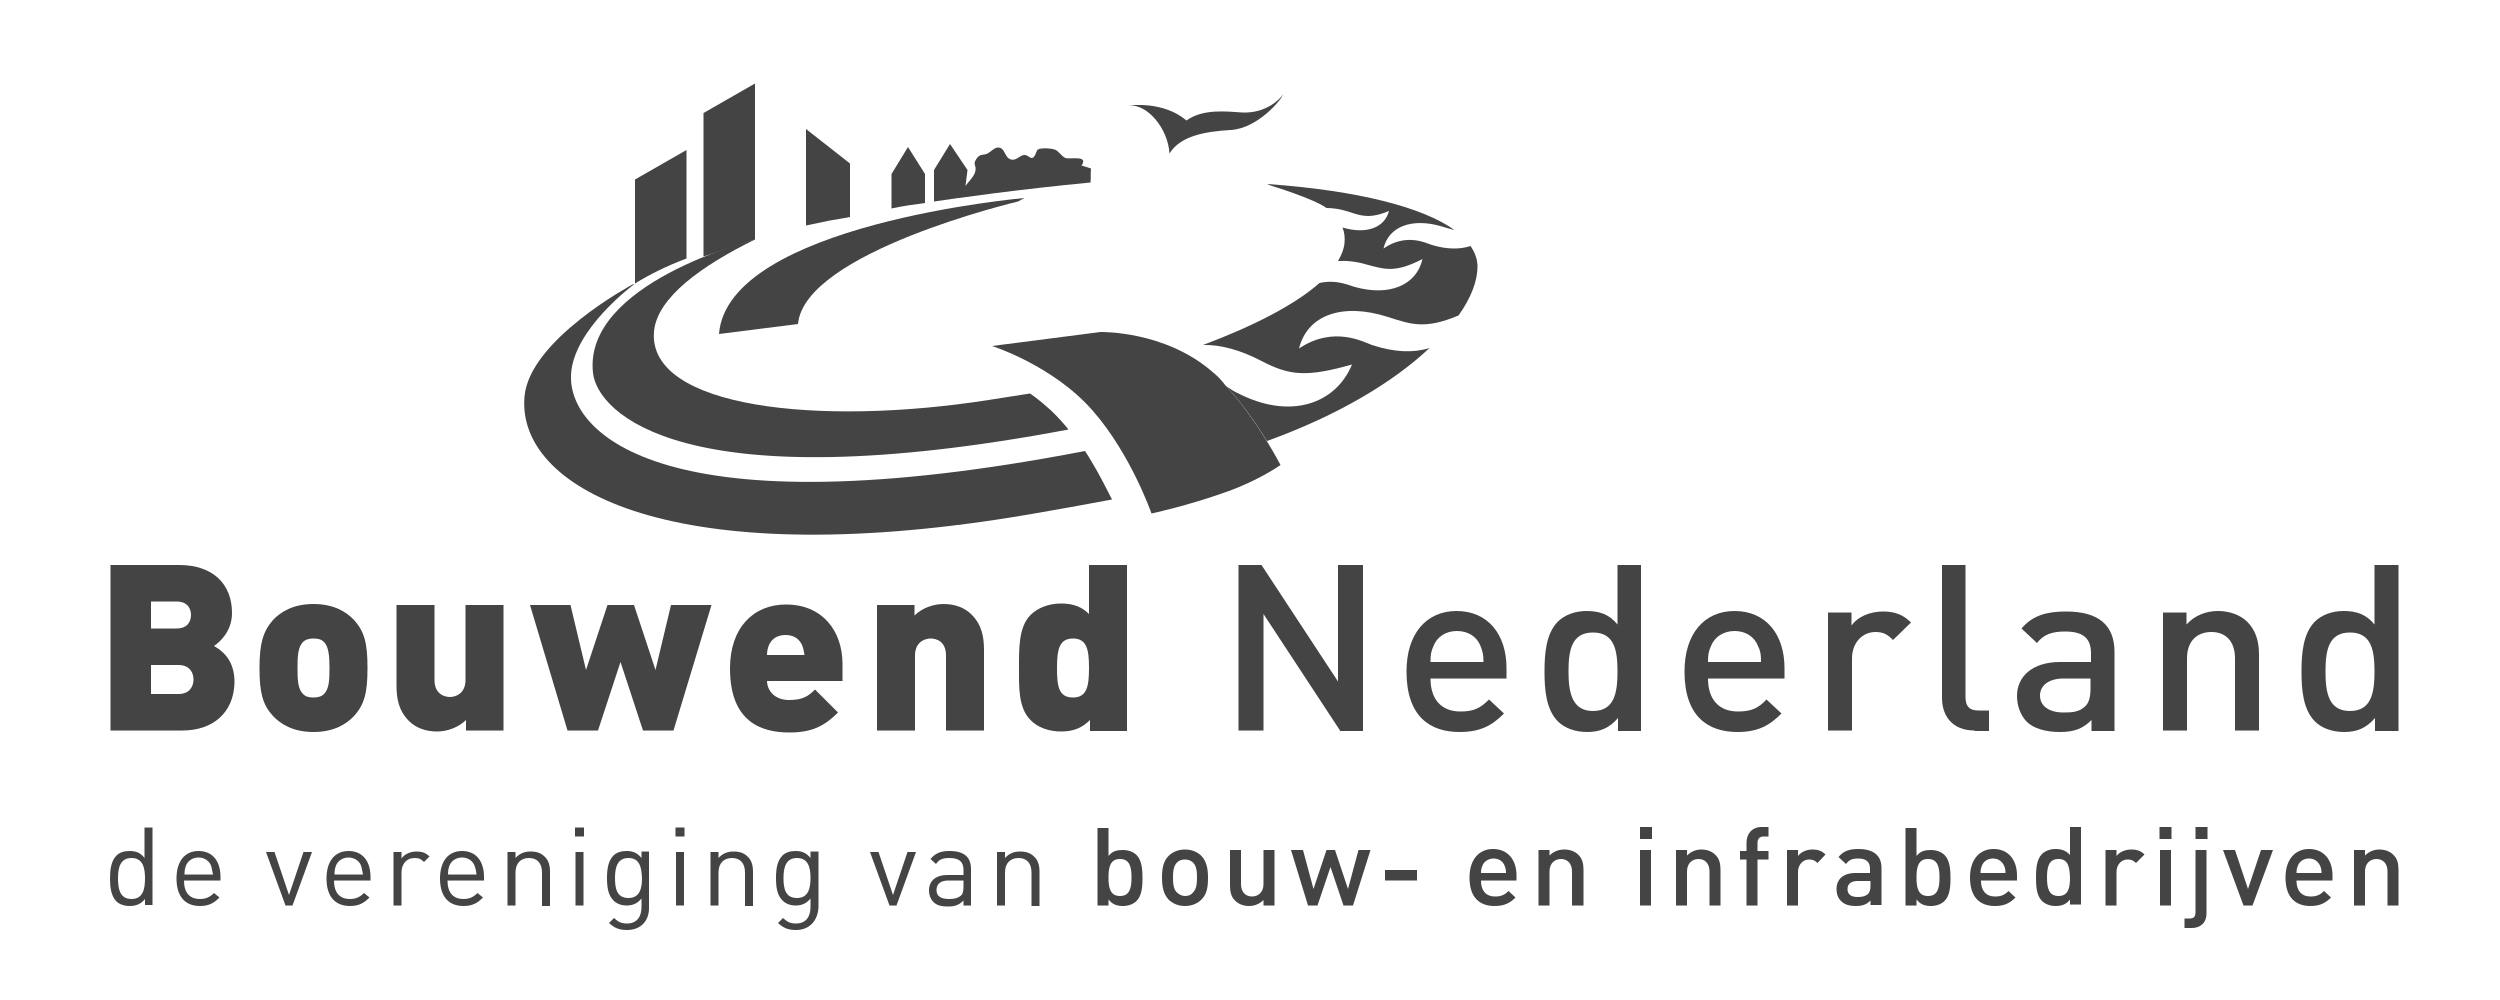 <?xml version="1.0" encoding="UTF-8"?>
<!-- Generator: Adobe Illustrator 22.1.0, SVG Export Plug-In . SVG Version: 6.00 Build 0)  -->
<svg xmlns="http://www.w3.org/2000/svg" xmlns:xlink="http://www.w3.org/1999/xlink" version="1.1" id="Laag_1" x="0px" y="0px" viewBox="0 0 500 200" style="enable-background:new 0 0 500 200;" xml:space="preserve">
<style type="text/css">
	.st0{fill:#444444;}
</style>
<g>
	<g>
		<polygon class="st0" points="151,47.9 140.7,51.3 140.7,22.6 151,16.7   "></polygon>
		<path class="st0" d="M170,43.4c0,0-2.1,0.4-4,0.7c-2,0.4-4.8,1-4.8,1V25.8l8.8,6.9V43.4z"></path>
		<path class="st0" d="M248.5,22.5c-3.2-0.2-7.9-0.8-11.2,1.6c-4.7-4-11.5-3-11.5-3c3.7-0.3,7.8,4.6,8.1,9.6    c2.2-3.6,7.3-4.4,12.2-4.7c5.5-0.3,10.3-6.2,10.5-7.1C256.1,19.7,253.3,22.7,248.5,22.5z"></path>
		<path class="st0" d="M204.9,39.6l-1.3,0.7c0,0-42.7,10.1-44,24.5l-15.8,2C145.5,44.8,204.9,39.6,204.9,39.6z"></path>
		<path class="st0" d="M181.6,29.4l-3.3,5.4l0,6.9c2.2-0.5,4.5-0.8,6.7-1.1l0-5.8L181.6,29.4z"></path>
		<path class="st0" d="M218.2,33.7c-0.6-0.2-1.2-0.4-1.9-0.6c1.5-2.1-2.2-1.2-3.2-1.5c-0.8-0.3-1.4-1.5-2.2-1.7    c-0.9-0.3-3.3-0.4-3.5,0.2c-1,2.8-1.4,0.8-2.6,0.9c-0.9,0.1-1.6,1.2-2.6,0.9c-1.4-0.4-1.1-2.4-2.6-2.4c-0.7,0-1.5,0.9-2.1,1.2    c-0.8,0.4-1.4,0-2.1,0.9c-1.1,1.5,0.1,1.3-0.4,2.9c-0.4,1.1-1.4,1.9-1.9,2.7l0.4-3.2l-3.5-5.2l-3.2,5.2l0,6.3    c4-0.6,17.5-2.5,31.3-3.8C218.2,35.4,218.1,35,218.2,33.7z"></path>
		<g>
			<path class="st0" d="M219.3,94c-1.2-2.1-2.2-3.7-2.3-3.8c-84.5,16.3-103.3-3.5-102.8-15.2c0.4-9.2,12.7-18.2,12.7-18.2l-0.4,0.1     c0,0-20.6,11-21.6,22.4c-1.6,18.2,28.4,34.6,94.6,24.6c7.5-1.1,22.9-4,22.9-4S220.6,96.3,219.3,94z"></path>
		</g>
		<path class="st0" d="M151,47.9c-0.7,0.2-34.4,8.8-32.4,26.7c0.9,7.9,17.7,25.9,95.1,11.3c-0.9-1.1-2.1-2.5-3.6-3.9    c-2.4-2.2-4.1-3.3-4.1-3.3s-5.1,0.8-8.3,1.3c-33.9,5.3-68.2,1.6-66.9-13.7C131.4,59.5,140.4,53.1,151,47.9z"></path>
		<g>
			<path class="st0" d="M277.6,63.4c4.7,1.5,7.4,2.5,14.1-0.3c2.5-3.5,3.8-6.9,3.8-9.8c0-1.4-0.5-2.8-1.4-4.1     c-2.1,0.7-4.7,0.7-7.7-0.2c-1-0.3-5.1-2.5-9.7,0.7c1-4.4,5.7-6.2,11.7-4.4c0.9,0.3,1.7,0.5,2.5,0.7c-6.3-4.5-19.1-7.9-37.5-9.2     c0.2,0.1,0.7,0.3,0.7,0.3s8.6,2.6,11.2,4.5c1.3,0,2.7,0.2,4.3,0.7c2.7,0.9,4.3,1.5,8.2-0.1c-0.9,3.4-4.6,4.7-9.3,3.3     c0.4,1,0.5,2,0.4,3.1c-0.1,1.2-0.6,2.4-1.3,3.6c1.7-0.1,3.7,0.1,5.7,0.7c3.7,1,5.8,1.7,11.2-1.1c-1.2,5.3-6.7,7.5-13.5,5.6     c-0.9-0.2-3.6-1.6-7.1-0.8c-5,4.4-13.2,8.6-23.3,12.4c3.5-0.1,7.5,1,11.7,3.2c5.6,2.9,8.9,3.3,18.1,0.7     c-3.3,8-12.5,11.1-22.9,5.7c-0.5-0.2-1.3-0.7-2.3-1.4c3.3,3.5,6.2,7.8,8.2,11c14.4-5.2,25.4-11.9,32.5-18.6     c-3.1,1-7,0.9-11.5-0.6c-1.5-0.5-7.6-4-14.6,0.7C261.5,62.9,268.6,60.5,277.6,63.4z"></path>
			<path class="st0" d="M242.4,74.3c-9.5-8.2-22.3-7.9-22.3-7.9l-21.7,2.8c0,0,12.3,3.9,20.2,13c7.6,8.7,11.7,20.5,11.7,20.5     s7.1-1.5,15.2-4.4c6.4-2.3,10.6-5.3,10.6-5.3s-1.1-2.1-2.8-4.9c-2-3.2-4.9-7.5-8.2-11C244.3,76,243.4,75.1,242.4,74.3z"></path>
		</g>
		<g>
			<path class="st0" d="M137.3,30l-10.3,5.9v20.8c2.9-1.8,6.3-3.5,10.3-5V30z"></path>
		</g>
	</g>
	<g>
		<path class="st0" d="M36.5,146.1H22.1V113h13.7c6.9,0,10.6,3.9,10.6,9.6c0,3.8-2.6,5.9-3.6,6.6c1.4,0.8,4.1,2.6,4.1,7.2    C46.8,142.7,42.4,146.1,36.5,146.1z M35.3,120.3h-5.1v5.4h5.1c2.2,0,2.9-1.4,2.9-2.7C38.2,121.7,37.5,120.3,35.3,120.3z M35.7,133    h-5.5v5.8h5.5c2.2,0,3-1.5,3-2.9C38.7,134.5,37.9,133,35.7,133z"></path>
		<path class="st0" d="M70.8,143.2c-1.5,1.6-4,3.2-8.1,3.2c-4.1,0-6.6-1.6-8.1-3.2c-2.1-2.3-2.7-4.7-2.7-9.6c0-4.9,0.7-7.3,2.7-9.6    c1.5-1.6,4-3.2,8.1-3.2c4.1,0,6.6,1.6,8.1,3.2c2.1,2.3,2.7,4.7,2.7,9.6C73.5,138.5,72.9,140.9,70.8,143.2z M64.8,128.4    c-0.5-0.5-1.1-0.7-2.1-0.7c-0.9,0-1.6,0.2-2.1,0.7c-1,1-1.1,2.8-1.1,5.2c0,2.5,0.1,4.2,1.1,5.2c0.5,0.5,1.1,0.7,2.1,0.7    c0.9,0,1.6-0.2,2.1-0.7c1-1,1.1-2.7,1.1-5.2C65.9,131.1,65.7,129.3,64.8,128.4z"></path>
		<path class="st0" d="M93.2,146.1v-2.1c-1.5,1.5-3.8,2.3-5.8,2.3c-2.4,0-4.3-0.8-5.6-2.1c-2.1-2.1-2.5-4.5-2.5-7.2v-16h7.6v15    c0,2.9,2.1,3.4,3.1,3.4c1,0,3.1-0.6,3.1-3.4v-15h7.6v25.1H93.2z"></path>
		<path class="st0" d="M134.7,146.1h-6.1l-4.5-13.7l-4.5,13.7h-6.1l-7.5-25.1h8.1l3.1,13l4.3-13h5.3l4.3,13l3.1-13h8.1L134.7,146.1z    "></path>
		<path class="st0" d="M153.4,136.1c0,2.1,1.6,3.9,4.4,3.9c2.7,0,3.8-0.7,5.2-2.1l4.6,4.6c-2.6,2.6-5.1,4-9.7,4    c-5.5,0-11.9-2-11.9-12.8c0-8.2,4.7-12.8,11.2-12.8c7.3,0,11.3,5.3,11.3,11.9v3.4H153.4z M160.4,129c-0.5-1.1-1.5-2-3.3-2    c-1.8,0-2.8,0.9-3.3,2c-0.3,0.7-0.4,1.4-0.4,2h7.5C160.8,130.4,160.7,129.7,160.4,129z"></path>
		<path class="st0" d="M189.2,146.1v-15c0-2.9-2-3.4-3.1-3.4c-1,0-3.1,0.6-3.1,3.4v15h-7.6v-25.1h7.5v2.1c1.5-1.5,3.8-2.3,5.8-2.3    c2.4,0,4.3,0.8,5.6,2.1c2.1,2.1,2.5,4.5,2.5,7.2v16H189.2z"></path>
		<path class="st0" d="M218,146.1v-2.1c-1.5,1.5-3.2,2.3-5.8,2.3c-2.4,0-4.7-0.8-6.1-2.3c-2.5-2.5-2.3-6.8-2.3-10.5    c0-3.7-0.1-8.1,2.3-10.5c1.4-1.4,3.6-2.3,6.1-2.3c2.5,0,4.2,0.7,5.6,2.1V113h7.6v33.2H218z M214.6,127.7c-2.8,0-3.2,2.3-3.2,5.9    c0,3.6,0.3,5.9,3.2,5.9c2.8,0,3.2-2.3,3.2-5.9C217.8,130,217.4,127.7,214.6,127.7z"></path>
		<path class="st0" d="M268,146.1l-15.3-23.3v23.3h-5V113h4.6l15.3,23.3V113h5v33.2H268z"></path>
		<path class="st0" d="M286.1,135.7c0,4.1,2.1,6.6,6,6.6c2.7,0,4-0.7,5.7-2.4l3,2.8c-2.4,2.4-4.7,3.7-8.9,3.7    c-5.9,0-10.6-3.1-10.6-12.1c0-7.6,4-12.1,10-12.1c6.3,0,10,4.7,10,11.4v2.1H286.1z M296.1,129.2c-0.7-1.8-2.4-3-4.7-3    s-4,1.2-4.7,3c-0.5,1.1-0.6,1.8-0.6,3.2h10.6C296.7,130.9,296.5,130.2,296.1,129.2z"></path>
		<path class="st0" d="M323.6,146.1v-2.5c-1.8,2.1-3.7,2.8-6.2,2.8c-2.4,0-4.5-0.8-5.8-2.1c-2.4-2.4-2.7-6.4-2.7-10    c0-3.6,0.3-7.6,2.7-10c1.3-1.3,3.4-2.1,5.7-2.1c2.5,0,4.5,0.6,6.2,2.7V113h4.7v33.2H323.6z M318.6,126.5c-4.3,0-4.9,3.6-4.9,7.8    c0,4.2,0.7,7.9,4.9,7.9c4.3,0,4.9-3.7,4.9-7.9C323.5,130.1,322.9,126.5,318.6,126.5z"></path>
		<path class="st0" d="M341.6,135.7c0,4.1,2.1,6.6,6,6.6c2.7,0,4.1-0.7,5.7-2.4l3,2.8c-2.4,2.4-4.7,3.7-8.8,3.7    c-5.9,0-10.6-3.1-10.6-12.1c0-7.6,4-12.1,10-12.1c6.3,0,10,4.7,10,11.4v2.1H341.6z M351.6,129.2c-0.7-1.8-2.4-3-4.7-3    c-2.2,0-4,1.2-4.7,3c-0.5,1.1-0.6,1.8-0.6,3.2h10.6C352.2,130.9,352.1,130.2,351.6,129.2z"></path>
		<path class="st0" d="M378.6,128c-1.1-1.1-1.9-1.6-3.5-1.6c-2.6,0-4.7,2.1-4.7,5.3v14.4h-4.8v-23.6h4.7v2.6    c1.2-1.7,3.6-2.8,6.3-2.8c2.3,0,4,0.6,5.6,2.2L378.6,128z"></path>
		<path class="st0" d="M394.9,146.1c-4.5,0-6.5-3-6.5-6.5V113h4.7v26.4c0,1.8,0.7,2.7,2.6,2.7h2.1v4.1H394.9z"></path>
		<path class="st0" d="M418.3,146.1V144c-1.7,1.7-3.4,2.4-6.3,2.4c-2.9,0-5.3-0.7-6.7-2.1c-1.2-1.3-1.9-3.1-1.9-5.1    c0-4,3.2-6.8,8.6-6.8h6.2v-1.7c0-3-1.5-4.4-5.2-4.4c-2.6,0-4.3,0.6-5.6,2.3l-3.1-2.9c2.2-2.6,5-3.4,8.9-3.4c6.5,0,9.7,2.7,9.7,8.1    v15.8H418.3z M418.2,135.7h-5.5c-2.8,0-4.7,1.3-4.7,3.4c0,2.1,1.8,3.4,4.7,3.4c1.8,0,3.2-0.1,4.4-1.3c0.7-0.7,1-1.8,1-3.5V135.7z"></path>
		<path class="st0" d="M447,146.1v-14.4c0-3.7-2.1-5.3-4.7-5.3c-2.7,0-4.9,1.6-4.9,5.3v14.4h-4.8v-23.6h4.7v2.4    c1.6-1.8,3.9-2.7,6.3-2.7c2.4,0,4.4,0.8,5.8,2.1c1.8,1.8,2.4,4,2.4,6.7v15.1H447z"></path>
		<path class="st0" d="M475,146.1v-2.5c-1.8,2.1-3.7,2.8-6.2,2.8c-2.4,0-4.5-0.8-5.8-2.1c-2.4-2.4-2.7-6.4-2.7-10    c0-3.6,0.3-7.6,2.7-10c1.3-1.3,3.4-2.1,5.7-2.1c2.5,0,4.5,0.6,6.2,2.7V113h4.8v33.2H475z M470,126.5c-4.3,0-4.9,3.6-4.9,7.8    c0,4.2,0.6,7.9,4.9,7.9c4.3,0,4.9-3.7,4.9-7.9C474.9,130.1,474.3,126.5,470,126.5z"></path>
	</g>
	<g>
		<path class="st0" d="M29,181.1v-1.3c-0.9,1.1-1.9,1.4-3.1,1.4c-1.1,0-2.1-0.4-2.6-0.9c-1.1-1.1-1.3-2.9-1.3-4.6    c0-1.7,0.2-3.5,1.3-4.6c0.6-0.6,1.5-0.9,2.6-0.9c1.2,0,2.2,0.3,3,1.4v-6.1h1.6v15.5H29z M26.3,171.6c-2.3,0-2.7,2-2.7,4.1    c0,2.1,0.4,4.1,2.7,4.1c2.3,0,2.7-2,2.7-4.1C29,173.6,28.6,171.6,26.3,171.6z"></path>
		<path class="st0" d="M36.8,176.1c0,2.4,1.1,3.7,3.2,3.7c1.2,0,2-0.4,2.8-1.2l1.1,0.9c-1.1,1.1-2.1,1.7-3.9,1.7    c-2.8,0-4.7-1.7-4.7-5.5c0-3.5,1.7-5.5,4.4-5.5c2.8,0,4.4,2,4.4,5.2v0.7H36.8z M42.2,173.1c-0.4-1-1.4-1.6-2.5-1.6    c-1.1,0-2.1,0.6-2.5,1.6c-0.2,0.6-0.3,0.9-0.3,1.8h5.7C42.4,174,42.4,173.7,42.2,173.1z"></path>
		<path class="st0" d="M58.5,181.1h-1.4l-3.9-10.7h1.7l2.9,8.6l2.9-8.6h1.7L58.5,181.1z"></path>
		<path class="st0" d="M66.8,176.1c0,2.4,1.1,3.7,3.2,3.7c1.2,0,2-0.4,2.8-1.2l1.1,0.9c-1.1,1.1-2.1,1.7-3.9,1.7    c-2.8,0-4.7-1.7-4.7-5.5c0-3.5,1.7-5.5,4.4-5.5c2.8,0,4.4,2,4.4,5.2v0.7H66.8z M72.2,173.1c-0.4-1-1.4-1.6-2.5-1.6    c-1.1,0-2.1,0.6-2.5,1.6c-0.2,0.6-0.3,0.9-0.3,1.8h5.7C72.4,174,72.4,173.7,72.2,173.1z"></path>
		<path class="st0" d="M84.8,172.4c-0.6-0.6-1-0.8-1.9-0.8c-1.6,0-2.6,1.2-2.6,2.9v6.6h-1.6v-10.7h1.6v1.3c0.6-0.9,1.8-1.4,3-1.4    c1,0,1.8,0.2,2.6,1L84.8,172.4z"></path>
		<path class="st0" d="M89.5,176.1c0,2.4,1.1,3.7,3.2,3.7c1.2,0,2-0.4,2.8-1.2l1.1,0.9c-1.1,1.1-2.1,1.7-3.9,1.7    c-2.8,0-4.7-1.7-4.7-5.5c0-3.5,1.7-5.5,4.4-5.5c2.8,0,4.4,2,4.4,5.2v0.7H89.5z M94.9,173.1c-0.4-1-1.4-1.6-2.5-1.6    c-1.1,0-2.1,0.6-2.5,1.6c-0.2,0.6-0.3,0.9-0.3,1.8h5.7C95.2,174,95.1,173.7,94.9,173.1z"></path>
		<path class="st0" d="M108.4,181.1v-6.6c0-1.9-1-2.9-2.6-2.9c-1.6,0-2.7,1-2.7,2.9v6.6h-1.6v-10.7h1.6v1.2c0.8-0.9,1.8-1.3,3-1.3    c1.2,0,2.1,0.3,2.8,1c0.8,0.7,1.1,1.8,1.1,3v6.9H108.4z"></path>
		<path class="st0" d="M115,167.3v-1.8h1.8v1.8H115z M115.1,181.1v-10.7h1.6v10.7H115.1z"></path>
		<path class="st0" d="M125.4,186c-1.6,0-2.5-0.4-3.6-1.4l1-1c0.8,0.7,1.3,1.1,2.6,1.1c2.1,0,2.9-1.5,2.9-3.3v-1.7    c-0.9,1.1-1.9,1.4-3,1.4c-1.1,0-2-0.4-2.6-1c-1.1-1.1-1.3-2.7-1.3-4.5c0-1.7,0.2-3.4,1.3-4.5c0.6-0.6,1.5-0.9,2.6-0.9    c1.2,0,2.1,0.3,3,1.4v-1.3h1.5v11.1C129.9,184,128.3,186,125.4,186z M125.7,171.6c-2.3,0-2.7,2-2.7,4c0,2,0.3,4,2.7,4    c2.3,0,2.7-2,2.7-4C128.3,173.6,128,171.6,125.7,171.6z"></path>
		<path class="st0" d="M135.1,167.3v-1.8h1.8v1.8H135.1z M135.2,181.1v-10.7h1.6v10.7H135.2z"></path>
		<path class="st0" d="M149,181.1v-6.6c0-1.9-1-2.9-2.6-2.9c-1.6,0-2.7,1-2.7,2.9v6.6h-1.6v-10.7h1.6v1.2c0.8-0.9,1.8-1.3,3-1.3    c1.2,0,2.1,0.3,2.8,1c0.8,0.7,1.1,1.8,1.1,3v6.9H149z"></path>
		<path class="st0" d="M159.2,186c-1.6,0-2.5-0.4-3.6-1.4l1-1c0.8,0.7,1.3,1.1,2.6,1.1c2.1,0,2.9-1.5,2.9-3.3v-1.7    c-0.9,1.1-1.9,1.4-3,1.4c-1.1,0-2-0.4-2.6-1c-1.1-1.1-1.3-2.7-1.3-4.5c0-1.7,0.2-3.4,1.3-4.5c0.6-0.6,1.5-0.9,2.6-0.9    c1.2,0,2.1,0.3,3,1.4v-1.3h1.6v11.1C163.6,184,162,186,159.2,186z M159.4,171.6c-2.3,0-2.7,2-2.7,4c0,2,0.3,4,2.7,4    c2.3,0,2.7-2,2.7-4C162.1,173.6,161.7,171.6,159.4,171.6z"></path>
		<path class="st0" d="M179.3,181.1h-1.4l-3.9-10.7h1.7l2.9,8.6l2.9-8.6h1.7L179.3,181.1z"></path>
		<path class="st0" d="M192.7,181.1v-1c-0.9,0.9-1.7,1.2-3.1,1.2c-1.5,0-2.4-0.3-3-1c-0.5-0.5-0.8-1.3-0.8-2.2    c0-1.9,1.3-3.1,3.7-3.1h3.2v-1c0-1.6-0.8-2.4-2.8-2.4c-1.4,0-2.1,0.3-2.7,1.2l-1.1-1c1-1.2,2.1-1.6,3.8-1.6c2.9,0,4.3,1.2,4.3,3.6    v7.3H192.7z M192.7,176.1h-3c-1.6,0-2.4,0.7-2.4,1.9c0,1.2,0.8,1.8,2.5,1.8c0.9,0,1.7-0.1,2.4-0.7c0.4-0.3,0.5-1,0.5-1.9V176.1z"></path>
		<path class="st0" d="M206.3,181.1v-6.6c0-1.9-1-2.9-2.6-2.9c-1.6,0-2.7,1-2.7,2.9v6.6h-1.6v-10.7h1.6v1.2c0.8-0.9,1.8-1.3,3-1.3    c1.2,0,2.1,0.3,2.8,1c0.8,0.7,1.1,1.8,1.1,3v6.9H206.3z"></path>
		<path class="st0" d="M227.3,180.2c-0.6,0.6-1.6,1-2.7,1c-1.2,0-2.1-0.3-2.9-1.3v1.2h-2.2v-15.5h2.2v5.6c0.8-1,1.7-1.2,2.9-1.2    c1.1,0,2.1,0.4,2.7,1c1.1,1.1,1.2,3,1.2,4.7C228.5,177.2,228.4,179.1,227.3,180.2z M224,171.8c-2,0-2.3,1.7-2.3,3.7    c0,2,0.3,3.7,2.3,3.7c2,0,2.3-1.7,2.3-3.7C226.3,173.5,226,171.8,224,171.8z"></path>
		<path class="st0" d="M240.3,179.9c-0.7,0.7-1.8,1.3-3.3,1.3c-1.5,0-2.6-0.6-3.3-1.3c-1-1.1-1.3-2.5-1.3-4.4c0-1.9,0.3-3.3,1.3-4.3    c0.7-0.7,1.8-1.3,3.3-1.3c1.5,0,2.6,0.6,3.3,1.3c1,1.1,1.3,2.5,1.3,4.3C241.6,177.4,241.4,178.8,240.3,179.9z M238.6,172.5    c-0.4-0.4-1-0.6-1.6-0.6c-0.7,0-1.2,0.2-1.6,0.6c-0.7,0.7-0.8,1.8-0.8,3c0,1.2,0.1,2.4,0.8,3c0.4,0.4,1,0.7,1.6,0.7    c0.7,0,1.2-0.2,1.6-0.7c0.7-0.7,0.8-1.8,0.8-3C239.4,174.3,239.3,173.2,238.6,172.5z"></path>
		<path class="st0" d="M252.7,181.1v-1.1c-0.8,0.8-1.8,1.2-2.9,1.2c-1.1,0-2.1-0.4-2.7-1c-0.9-0.8-1.1-1.9-1.1-3.1V170h2.2v6.8    c0,1.7,1,2.5,2.2,2.5c1.2,0,2.3-0.8,2.3-2.5V170h2.2v11.1H252.7z"></path>
		<path class="st0" d="M270.6,181.1h-1.9l-2.6-7.7l-2.6,7.7h-1.9l-3.4-11.1h2.4l2.1,7.8l2.6-7.8h1.7l2.6,7.8l2.1-7.8h2.4    L270.6,181.1z"></path>
		<path class="st0" d="M277,176V174h6.4v2.1H277z"></path>
		<path class="st0" d="M296.2,176.2c0,1.9,1,3.1,2.8,3.1c1.2,0,1.9-0.3,2.7-1.1l1.4,1.3c-1.1,1.1-2.2,1.7-4.2,1.7    c-2.8,0-5-1.5-5-5.7c0-3.6,1.9-5.7,4.7-5.7c3,0,4.7,2.2,4.7,5.3v1H296.2z M300.9,173.1c-0.3-0.8-1.1-1.4-2.2-1.4    c-1,0-1.9,0.6-2.2,1.4c-0.2,0.5-0.3,0.8-0.3,1.5h5C301.2,173.9,301.1,173.6,300.9,173.1z"></path>
		<path class="st0" d="M314.4,181.1v-6.8c0-1.7-1-2.5-2.2-2.5s-2.3,0.8-2.3,2.5v6.8h-2.2V170h2.2v1.1c0.8-0.8,1.8-1.2,3-1.2    c1.1,0,2.1,0.4,2.7,1c0.9,0.8,1.1,1.9,1.1,3.1v7.1H314.4z"></path>
		<path class="st0" d="M328,167.8v-2.4h2.4v2.4H328z M328,181.1V170h2.2v11.1H328z"></path>
		<path class="st0" d="M341.9,181.1v-6.8c0-1.7-1-2.5-2.2-2.5c-1.2,0-2.3,0.8-2.3,2.5v6.8h-2.2V170h2.2v1.1c0.8-0.8,1.8-1.2,2.9-1.2    c1.1,0,2.1,0.4,2.7,1c0.9,0.8,1.1,1.9,1.1,3.1v7.1H341.9z"></path>
		<path class="st0" d="M351.5,171.9v9.2h-2.2v-9.2H348v-1.7h1.3v-1.7c0-1.6,1-3.1,3-3.1h1.4v1.9h-1c-0.8,0-1.2,0.5-1.2,1.3v1.6h2.2    v1.7H351.5z"></path>
		<path class="st0" d="M363.5,172.6c-0.5-0.5-0.9-0.7-1.7-0.7c-1.2,0-2.2,1-2.2,2.5v6.7h-2.2V170h2.2v1.2c0.6-0.8,1.7-1.3,2.9-1.3    c1.1,0,1.9,0.3,2.6,1L363.5,172.6z"></path>
		<path class="st0" d="M374.1,181.1v-1c-0.8,0.8-1.6,1.1-2.9,1.1c-1.4,0-2.3-0.3-3-1c-0.6-0.6-0.9-1.4-0.9-2.4    c0-1.9,1.3-3.2,3.8-3.2h2.9v-0.8c0-1.4-0.7-2.1-2.4-2.1c-1.2,0-1.8,0.3-2.4,1.1l-1.5-1.4c1-1.2,2.1-1.6,4-1.6c3,0,4.6,1.3,4.6,3.8    v7.4H374.1z M374.1,176.2h-2.6c-1.3,0-2,0.6-2,1.6c0,1,0.6,1.6,2,1.6c0.9,0,1.5-0.1,2.1-0.6c0.3-0.3,0.5-0.8,0.5-1.6V176.2z"></path>
		<path class="st0" d="M388.9,180.2c-0.6,0.6-1.6,1-2.7,1c-1.2,0-2.1-0.3-2.9-1.3v1.2h-2.2v-15.5h2.2v5.6c0.8-1,1.7-1.2,2.9-1.2    c1.1,0,2.1,0.4,2.7,1c1.1,1.1,1.2,3,1.2,4.7C390.1,177.2,390,179.1,388.9,180.2z M385.6,171.8c-2,0-2.3,1.7-2.3,3.7    c0,2,0.3,3.7,2.3,3.7c2,0,2.3-1.7,2.3-3.7C387.9,173.5,387.6,171.8,385.6,171.8z"></path>
		<path class="st0" d="M396.2,176.2c0,1.9,1,3.1,2.8,3.1c1.2,0,1.9-0.3,2.7-1.1l1.4,1.3c-1.1,1.1-2.2,1.7-4.1,1.7    c-2.8,0-5-1.5-5-5.7c0-3.6,1.9-5.7,4.7-5.7c3,0,4.7,2.2,4.7,5.3v1H396.2z M400.8,173.1c-0.4-0.8-1.1-1.4-2.2-1.4    c-1.1,0-1.9,0.6-2.2,1.4c-0.2,0.5-0.3,0.8-0.3,1.5h5C401.1,173.9,401,173.6,400.8,173.1z"></path>
		<path class="st0" d="M414,181.1v-1.2c-0.8,1-1.7,1.3-2.9,1.3c-1.1,0-2.1-0.4-2.7-1c-1.1-1.1-1.2-3-1.2-4.7c0-1.7,0.1-3.6,1.2-4.7    c0.6-0.6,1.6-1,2.7-1c1.2,0,2.1,0.3,2.9,1.2v-5.6h2.2v15.5H414z M411.7,171.8c-2,0-2.3,1.7-2.3,3.7c0,2,0.3,3.7,2.3,3.7    c2,0,2.3-1.7,2.3-3.7C413.9,173.5,413.7,171.8,411.7,171.8z"></path>
		<path class="st0" d="M427.2,172.6c-0.5-0.5-0.9-0.7-1.7-0.7c-1.2,0-2.2,1-2.2,2.5v6.7h-2.2V170h2.2v1.2c0.6-0.8,1.7-1.3,3-1.3    c1.1,0,1.9,0.3,2.6,1L427.2,172.6z"></path>
		<path class="st0" d="M431.9,167.8v-2.4h2.4v2.4H431.9z M432,181.1V170h2.2v11.1H432z"></path>
		<path class="st0" d="M438.3,185.6h-1.4v-1.9h1c0.9,0,1.2-0.4,1.2-1.3V170h2.2v12.5C441.4,184.2,440.4,185.6,438.3,185.6z     M439.1,167.8v-2.4h2.4v2.4H439.1z"></path>
		<path class="st0" d="M450.5,181.1h-1.8l-4.1-11.1h2.4l2.6,7.8l2.6-7.8h2.4L450.5,181.1z"></path>
		<path class="st0" d="M459.3,176.2c0,1.9,1,3.1,2.8,3.1c1.2,0,1.9-0.3,2.7-1.1l1.4,1.3c-1.1,1.1-2.2,1.7-4.1,1.7    c-2.8,0-5-1.5-5-5.7c0-3.6,1.9-5.7,4.7-5.7c3,0,4.7,2.2,4.7,5.3v1H459.3z M464,173.1c-0.4-0.8-1.1-1.4-2.2-1.4    c-1.1,0-1.9,0.6-2.2,1.4c-0.2,0.5-0.3,0.8-0.3,1.5h5C464.3,173.9,464.2,173.6,464,173.1z"></path>
		<path class="st0" d="M477.5,181.1v-6.8c0-1.7-1-2.5-2.2-2.5c-1.2,0-2.3,0.8-2.3,2.5v6.8h-2.2V170h2.2v1.1c0.8-0.8,1.8-1.2,2.9-1.2    c1.1,0,2.1,0.4,2.7,1c0.9,0.8,1.1,1.9,1.1,3.1v7.1H477.5z"></path>
	</g>
</g>
</svg>

